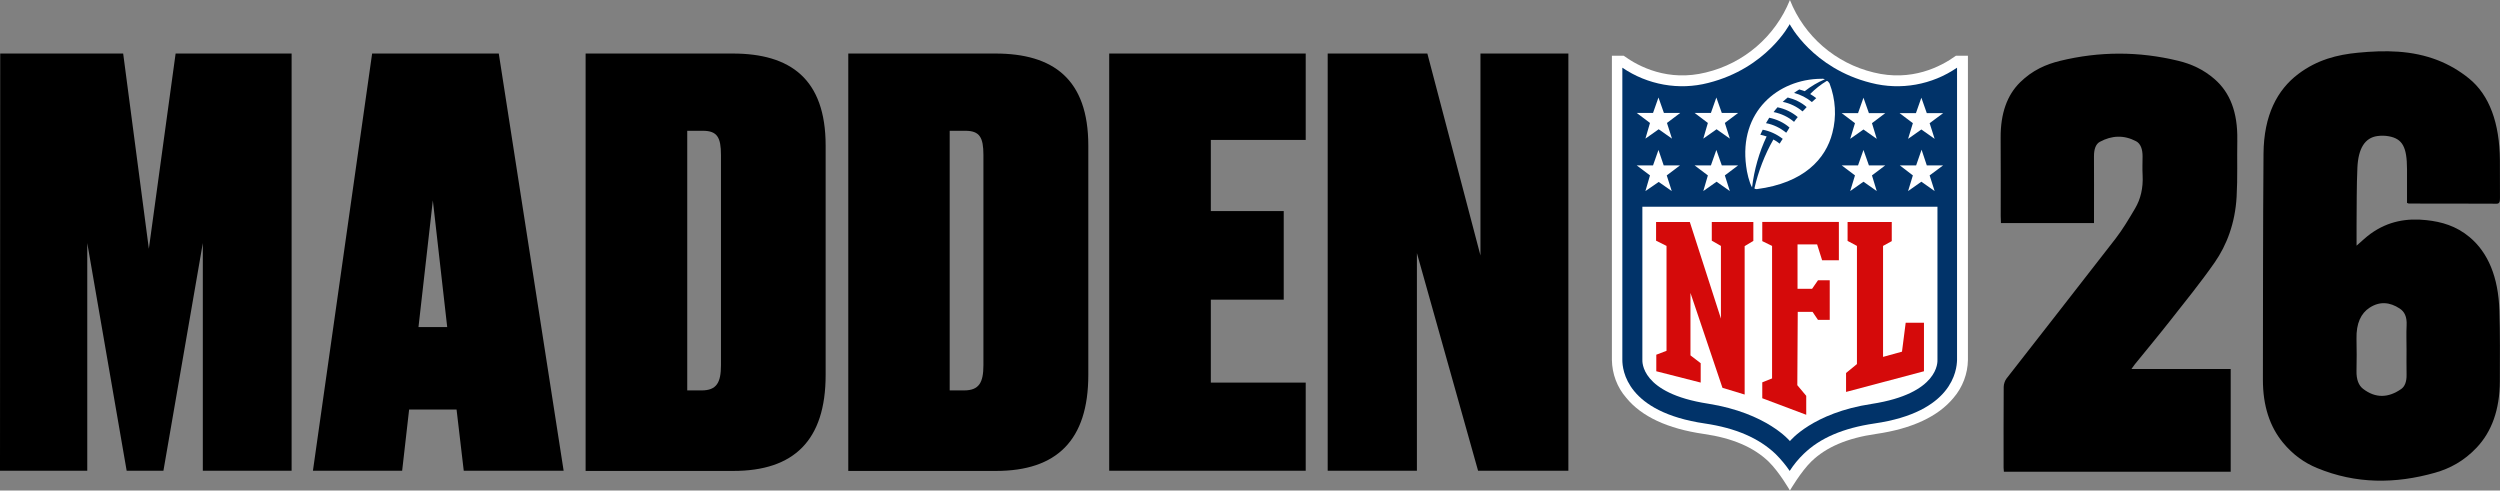<?xml version="1.0" encoding="UTF-8"?>
<svg xmlns="http://www.w3.org/2000/svg" id="Layer_2" data-name="Layer 2" viewBox="0 0 1148.8 225.4">
  <rect x="0" y="0" width="1148.8" height="225.4" fill="#808080" stroke="none"/>
  <defs>
    <style>
      .cls-1 {
        fill: #013369;
      }

      .cls-2 {
        fill: #fff;
      }

      .cls-3 {
        fill: #d50a0a;
      }
    </style>
  </defs>
  <g id="Layer_2-2" data-name="Layer 2">
    <g id="Layer_1-2" data-name="Layer 1-2">
      <g id="Layer_2-2" data-name="Layer 2-2">
        <g id="Layer_1-2-2" data-name="Layer 1-2">
          <path class="cls-2" d="M898.8,25.6c-7,5.1-20.5,12-37.8,7.7-17.5-4.2-31.9-16.6-38.5-33.3-6.7,16.7-21.1,29.1-38.6,33.3-17.3,4.3-30.8-2.6-37.8-7.7h-5.4V165.4c.1,6.4,2.4,12.6,6.6,17.4,7,8.6,19,14.2,35.6,16.6,13.2,1.9,22.9,6.1,29.8,12.7,5,4.9,9.8,13.3,9.8,13.3,0,0,5-8.6,9.8-13.3,6.9-6.7,16.6-10.8,29.8-12.7,16.5-2.4,28.5-8,35.6-16.6,4.2-4.9,6.5-11.1,6.6-17.4V25.6h-5.5Z"></path>
          <path class="cls-1" d="M899.3,31.1c-11.5,7.9-25.9,10.5-39.5,7-26.9-6.7-37.4-27-37.4-27,0,0-10.5,20.2-37.4,27-13.5,3.5-27.9,.9-39.5-7V165.4c0,4.6,1.9,23.9,37.9,29.2,14.2,2.1,24.8,6.7,32.5,14,2.4,2.4,4.6,5,6.5,7.8,1.8-2.8,4-5.5,6.4-7.8,7.6-7.4,18.3-11.9,32.5-14,36-5.2,37.9-24.6,38-29.2V31.1h0Z"></path>
          <path class="cls-2" d="M822.5,202.7s10.4-13,37.6-17.1c31.1-4.8,30.2-19.5,30.2-20.2V95h-135.6v70.3c0,.8-.9,15.4,30.2,20.2,27.1,4.3,37.6,17.2,37.6,17.2h0Z"></path>
          <path class="cls-3" d="M790.8,146.4v-33.4l-4.2-2.4v-8.6h19.1v8.7l-4,2.4v68.2l-10.2-3.1-14.7-43.6v28.7l4.7,3.6v8.9l-20.4-5.2v-7.6l4.7-1.8v-48.2l-4.8-2.4v-8.6h15.5l14.3,44.4h0Z"></path>
          <path class="cls-3" d="M825.9,177l4.1,4.9v8.7l-20.2-7.6v-7.3l4.5-1.8v-60.9l-4.5-2.2v-8.8h35.2v17.6h-7.7l-2.3-7.3h-9v20.4h6.7l2.7-3.9h5.4v18.2h-5.4l-2.5-3.7h-6.8l-.2,33.7h0Z"></path>
          <path class="cls-3" d="M848.3,180.1v-8.7l5-4.1v-54.3l-4.3-2.3v-8.7h20.3v8.8l-4,2.2v51l8.7-2.4,1.7-13.3h8.4v22.3l-35.8,9.5h0Z"></path>
          <path class="cls-2" d="M758.2,80.6l-6.1-4.6h7.5l2.5-7.1,2.4,7.1h7.5l-6.1,4.6,2.3,7.2-6-4.2-6.1,4.2,2.1-7.2Z"></path>
          <path class="cls-2" d="M784.8,80.6l-6.1-4.6h7.5l2.5-7.1,2.5,7.1h7.5l-6.1,4.6,2.3,7.2-6.1-4.3-6.1,4.3,2.1-7.2h0Z"></path>
          <path class="cls-2" d="M758.2,56.5l-6.1-4.6h7.5l2.5-7.1,2.5,7.1h7.5l-6.1,4.6,2.3,7.2-6.1-4.3-6.1,4.3,2.1-7.2Z"></path>
          <path class="cls-2" d="M784.8,56.5l-6.1-4.6h7.5l2.5-7.1,2.5,7.1h7.5l-6.1,4.6,2.3,7.2-6.1-4.3-6.1,4.3,2.1-7.2h0Z"></path>
          <path class="cls-2" d="M889,87.8l-6.1-4.3-6.1,4.3,2.2-7.2-6-4.6h7.5l2.5-7.2,2.4,7.2h7.5l-6.2,4.6,2.3,7.2Z"></path>
          <path class="cls-2" d="M862.4,87.8l-6.1-4.3-6.1,4.3,2.2-7.2-6.1-4.6h7.5l2.5-7.1,2.5,7.1h7.5l-6.1,4.6,2.2,7.2h0Z"></path>
          <path class="cls-2" d="M889,63.8l-6.1-4.3-6.1,4.3,2.2-7.2-6.1-4.6h7.5l2.5-7.1,2.5,7.1h7.5l-6.2,4.6,2.3,7.2Z"></path>
          <path class="cls-2" d="M862.4,63.8l-6.1-4.3-6.1,4.3,2.2-7.2-6.1-4.6h7.5l2.5-7.1,2.5,7.1h7.5l-6.1,4.6,2.2,7.2h0Z"></path>
          <path class="cls-2" d="M839.4,37.2c-2.8,1.7-5.3,3.7-7.6,6,1,.6,1.9,1.2,2.8,1.9l-2,1.8c-2.4-2-5.2-3.4-8.2-4.2,.8-.6,1.6-1.1,2.4-1.6,1.2,.3,2.5,.8,2.5,.8,2.8-2.2,6-4.1,9.3-5.5-.6-.2-1.2-.3-1.8-.2-19.7,.2-37.8,15-34.4,40.2,.3,2.7,1.4,7.5,2.7,9.7,1-8.1,3.2-16,6.7-23.4-1-.3-1.9-.6-2.9-.8,.5-1,1.1-2.3,1.1-2.3,3.3,.6,6.5,2.1,9.2,4.2-.7,1-1.1,1.7-1.4,2.2-.9-.7-1.9-1.4-2.9-1.9-4,7-6.9,14.6-8.7,22.4,0,.3,.6,.4,1.1,.4,21.6-2.8,31.7-13.9,34.7-25.8,2-7.5,1.5-15.5-1.3-22.8-.3-.3-.7-1.2-1.3-1.1Zm-18.6,23.8c-2.7-2.2-5.9-3.8-9.3-4.4,0,0,1-1.6,1.5-2.5,3.4,.7,6.7,2.2,9.3,4.5-.5,.9-1,1.7-1.5,2.4Zm3.6-5c-2.7-2.3-5.9-3.8-9.4-4.5,.5-.7,1.2-1.5,1.8-2.2,3.4,.7,6.6,2.2,9.3,4.5-.6,.7-1.2,1.5-1.7,2.2h0Zm3.9-4.8c-2.6-2.2-5.7-3.7-9.1-4.4,.8-.8,1.6-1.4,2.3-2,3.2,.8,6.2,2.2,8.7,4.4-.6,.7-1.3,1.4-1.9,2Z"></path>
          <path d="M.1,24.6H56.6l11.8,89.7,12.3-89.7h53.3V216.3h-40.8V111.7l-18.1,104.6h-16.9l-18.1-104.6v104.6H0L.1,24.6H.1Z"></path>
          <path d="M209.8,188.2h-21.8l-3.2,28.1h-41L171,24.6h58.2l29.8,191.7h-45.9l-3.3-28.1h0Zm-17.5-37.9h13.2l-6.6-58.2-6.6,58.2Z"></path>
          <path d="M269.1,24.6h67.6c26.4,0,42.7,11.6,42.7,42.3v105.4c0,30.1-14.6,44.1-42.4,44.1h-67.9V24.6h0Zm46.7,154.8h6.6c6.9,0,8.9-3.6,8.9-11.6V71.2c0-8-1.7-11.1-8.3-11.1h-7.2v119.3h0Z"></path>
          <path d="M600,24.6v39.7h-43.6v32.7h33.5v40.7h-33.5v38.1h43.6v40.5h-90.3V24.6h90.3Z"></path>
          <path d="M655.9,24.6l24.4,92.8V24.6h40.4V216.3h-41.5l-28.1-100v100h-41V24.6h45.8Z"></path>
          <path d="M389.8,24.6h67.6c26.4,0,42.7,11.6,42.7,42.3v105.4c0,30.1-14.6,44.1-42.4,44.1h-67.9V24.6h0Zm46.6,154.8h6.6c6.9,0,8.9-3.6,8.9-11.6V71.2c0-8-1.7-11.1-8.3-11.1h-7.2v119.3h0Z"></path>
        </g>
      </g>
      <g>
        <path d="M1134.83,108.96c-6.2-5.18-12.92-7.05-19.8-7.8-8.86-.97-17.52,.35-25.71,6.26-2.13,1.53-4.13,3.5-6.43,5.47,0-3.45-.03-6.57,0-9.68,.09-8.72-.01-17.46,.38-26.15,.41-9.03,3.55-13.72,9.1-14.53,1.76-.25,3.58-.23,5.33,.09,6.29,1.16,8.34,4.93,8.37,15.05,.02,5.14,0,10.27,0,15.58,.48,.16,.67,.29,.85,.29,13.45,.02,26.91,0,40.36,.07,1.29,0,1.52-.9,1.51-2.68-.05-5.78,.01-11.57-.04-17.35-.14-16.93-4.74-29.87-14.23-37.55-4.47-3.62-9.33-6.39-14.2-8.3-12.09-4.73-24.44-4.69-36.78-3.51-9.45,.9-18.74,3.22-27.41,9.76-9.71,7.32-15.86,18.99-16,36.63-.28,34.59-.21,69.19-.28,103.79-.03,12.14,3.2,21.68,9.18,28.95,4.68,5.7,9.99,9.35,15.64,11.69,17.98,7.46,36.12,7.33,54.3,2.18,6.79-1.92,13.28-5.37,19.08-11.51,6.85-7.24,10.64-17.32,10.68-30.58,.03-10.82,.13-21.67-.21-32.48-.48-15.3-5.18-26.58-13.72-33.71Zm-28.94,40.55c-.19,3.65-.04,7.35-.04,11.02,0,3.88-.06,7.77,.02,11.65,.07,3.12-.78,5.4-2.47,6.58-5.83,4.06-11.73,4.38-17.53-.09-2.03-1.56-3.09-4.31-3.01-8.16,.11-4.92,.11-9.87,0-14.8-.16-7.16,2.05-11.74,6.03-14.33,4.62-3,9.26-2.61,13.83,.4,2.14,1.41,3.38,3.66,3.17,7.73h0Z"></path>
        <path d="M1028.09,64.33c-.17,8.7,.18,17.46-.32,26.11-.69,12.13-4.55,22.22-10.09,30.17-6.59,9.45-13.65,18.09-20.58,26.92-5.3,6.75-10.71,13.24-16.08,19.85-.45,.55-.86,1.17-1.58,2.17h45.61v47.23h-104.22c-.05-.6-.13-1.2-.14-1.8,0-12.41-.04-24.81,.05-37.22,0-1.29,.61-2.95,1.27-3.79,16.71-21.49,33.5-42.81,50.17-64.37,3.21-4.16,6.1-9.01,8.94-13.83,2.48-4.2,3.77-9.29,3.45-15.26-.15-2.82-.05-5.68-.02-8.51,.04-3.46-.92-6-2.95-7.08-5.57-2.95-11.19-2.74-16.72,.27-1.87,1.02-2.68,3.46-2.66,6.68,.05,8.94,.01,17.88,.01,26.81v3.81h-42.76c-.03-1-.11-2.1-.11-3.2,0-11.96,.06-23.93-.03-35.89-.08-11.33,3-19.73,8.96-25.59,5.64-5.55,11.92-8.28,18.38-9.85,18.08-4.41,36.19-4.41,54.27-.02,5.87,1.42,11.57,3.91,16.82,8.52,6.89,6.04,10.56,15.05,10.31,27.86Z"></path>
      </g>
    </g>
  </g>
</svg>
